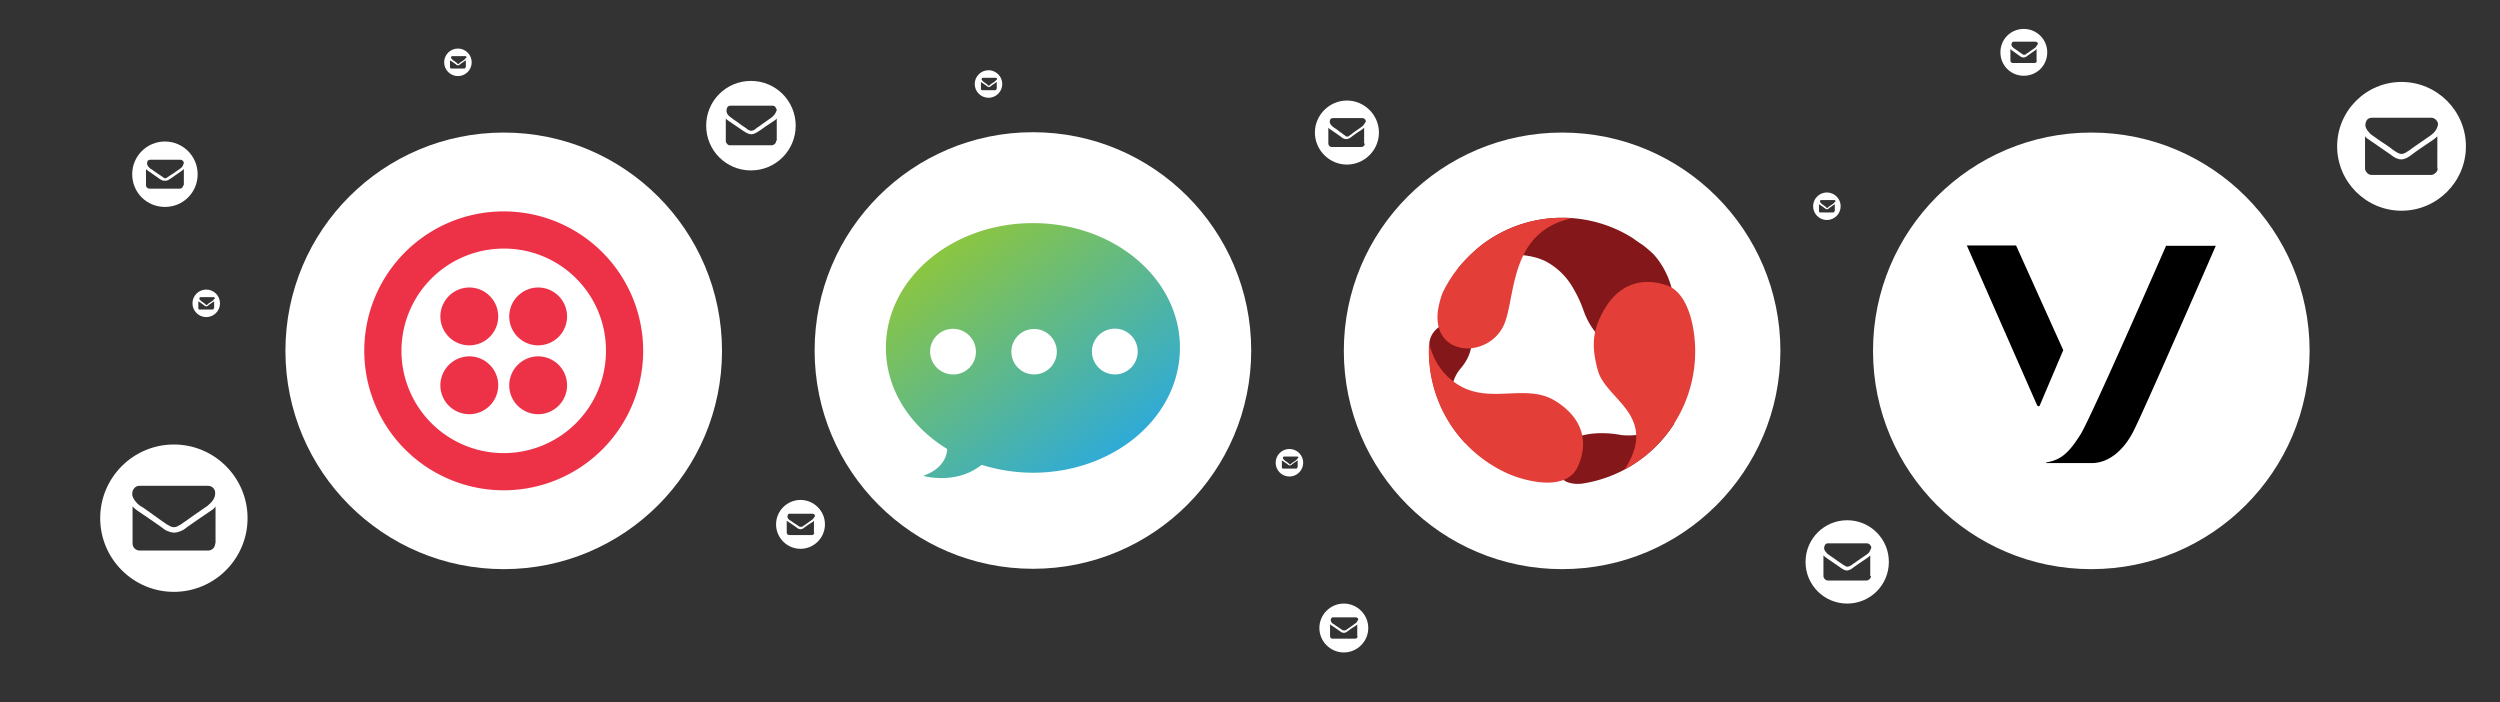 <svg xmlns="http://www.w3.org/2000/svg" xmlns:xlink="http://www.w3.org/1999/xlink" width="726.1" height="203.9"
	 viewBox="0 0 726.1 203.9">
	<rect x="0" y="0" width="726.1" height="203.9" fill="#333333" stroke="none"/>
	<style type="text/css">
		.st_rvt_1 {
			fill: #fff;
		}
	</style>
	<defs>
		<linearGradient id="unnamed-gradient2_23" x1="406.84" y1="-0.08" x2="408.09" y2="1.36"
						gradientTransform="translate(-17931.39 79.42) scale(44.74 38.81)"
						gradientUnits="userSpaceOnUse">
			<stop offset="0" stop-color="#8ac543"/>
			<stop offset="1" stop-color="#2caadb"/>
		</linearGradient>
	</defs>
	<!-- 1 & 3 -->
	<circle cx="453.7" cy="101.9" r="63.4" style="fill:#fff"/>
	<path
		d="M486.35,122.91a38.64,38.64,0,0,1-27,17.58l-.12,0c-5.67.44-7.23-2.75-6.82-6.06l.06-.45a10.7,10.7,0,0,1,.48-1.74l.17-.43.09-.2.19-.41a1.86,1.86,0,0,1,.1-.2l.21-.39.22-.37.24-.36.12-.17.26-.33.13-.15.26-.3.42-.39c3.09-2.69,9.44-3.33,15.53-2.19a19.67,19.67,0,0,0,8.1-.81l.86-.24.85-.26.81-.26.78-.27.74-.27.69-.26.63-.25.58-.23,1-.4Zm-62.2-15.8c-5,5.83-2,16.46,1.1,20.77a2.47,2.47,0,0,1,.41.89,38.8,38.8,0,0,1-10.58-26.69c0-.92,0-1.84.1-2.74v-.09c.6-3.36,3.45-5,5.68-5.71C426.07,92,430.7,99.49,424.15,107.11Zm29.58-43.86a38.31,38.31,0,0,1,20.48,5.9c.71.53,1.48,1.07,2.33,1.63l.52.34a37.85,37.85,0,0,1,3.14,2.67c5.64,6.14,9.1,17.91,1.42,23.7-6.87,5.18-11.91,4.28-15.36,1.79l-.4-.29-.38-.32-.19-.16-.36-.33-.17-.16-.34-.34-.17-.18-.32-.35-.3-.35-.29-.36-.28-.36-.26-.35-.37-.53-.34-.52-.31-.5-.18-.32-.18-.31-.23-.44-.15-.28-.13-.27-.26-.56-.19-.41-.16-.39-.61-1.66-.28-.75-.23-.55-.24-.58-.28-.62c-.05-.1-.09-.21-.14-.31l-.32-.66c-.21-.44-.45-.89-.71-1.35l-.39-.7A20.09,20.09,0,0,0,449,75.93c-4.44-2.17-9.54-2.21-14-1.5l-.79.13-.76.15-.75.16-.74.16-.71.18-.69.19-.67.19-.65.19-.62.2-.88.29-.82.29-.74.28-.87.35-.87.37-.92.42-.1,0A69.83,69.83,0,0,1,430,71.42,38.38,38.38,0,0,1,453.73,63.25Z"
		style="fill:#831719"/>
	<path
		d="M425.1,112.63c3.59,1.7,7.32,1.85,11,1.74l1.95-.08,1.29-.05c4.31-.17,8.5-.16,12.28,2.15,7.95,4.85,10,11.92,6.57,19.27-2.2,4.66-7.87,5-12.79,4.13l-.73-.14-.72-.15-.35-.08-.69-.17-.67-.18-.64-.18-.62-.19-.58-.2-.54-.19-.51-.19-.47-.18-.89-.37a38.84,38.84,0,0,1-23-35.49c0-.81,0-1.62.08-2.41l.17.66.11.41.14.45.16.49.19.52.11.27.23.57A18.3,18.3,0,0,0,425.1,112.63Z"
		style="fill:#e33e38"/>
	<path
		d="M453.7,63.25c.87,0,1.74,0,2.6.09l-.76.25-.86.27-.46.15c-8.7,2.73-12.08,9.27-13.92,15.89l-.22.84-.22.85-.29,1.26-.27,1.25-.25,1.23-.62,3.16-.23,1.11-.16.73-.17.69c0,.12-.05.23-.08.35l-.18.66-.19.64a13.13,13.13,0,0,1-1.15,2.74c-5.48,9.25-21.39,7.64-18.39-6.59A27.36,27.36,0,0,1,419,85,38.62,38.62,0,0,1,453.7,63.25Zm12.93,25.56.28-.43.3-.44.33-.43c2.87-3.71,8.27-7.41,16.45-4.68,3.65,1.21,5.7,5,6.85,8.64l.23.76c0,.13.07.25.1.38l.19.75c.06.25.12.5.17.74l.09.46a38.93,38.93,0,0,1-19.7,41.76l.4-.7.21-.37c3.9-6.63,3.05-11.19.73-15l-.33-.52-.17-.25-.36-.51-.37-.5-.39-.49-.39-.48-.41-.48-.61-.71-1.67-1.85c-1.95-2.17-3.75-4.31-4.45-6.79-2.19-7.72-1.27-12.39,1.79-17.7l.48-.8C466.46,89.08,466.54,88.94,466.63,88.81Z"
		style="fill:#e33e38"/>
	<circle cx="146.3" cy="101.9" r="63.4" style="fill:#fff"/>
	<path
		d="M146.3,61.4a40.5,40.5,0,1,1-40.5,40.5A40.46,40.46,0,0,1,146.3,61.4Zm0,10.8A29.7,29.7,0,1,0,176,101.9,29.58,29.58,0,0,0,146.3,72.2Zm-10,31.3a8.4,8.4,0,1,1-8.4,8.4A8.45,8.45,0,0,1,136.3,103.5Zm20,0a8.4,8.4,0,1,1-8.4,8.4A8.45,8.45,0,0,1,156.3,103.5Zm0-20a8.4,8.4,0,1,1-8.4,8.4A8.45,8.45,0,0,1,156.3,83.5Zm-20,0a8.4,8.4,0,1,1-8.4,8.4A8.45,8.45,0,0,1,136.3,83.5Z"
		style="fill:#ed3248"/>
	<circle cx="300" cy="101.8" r="63.4" style="fill:#fff"/>
	<circle cx="607.4" cy="101.9" r="63.4" style="fill:#fff"/>
	<!-- 1 & 3 -->
	<path class="st_rvt_1"
		  d="M218.1,23.5c-7.2,0-13,5.8-13,13s5.8,13,13,13c7.2,0,13-5.8,13-13S225.3,23.5,218.1,23.5z M225.4,40.9 c0,0.4-0.1,0.7-0.4,0.9c-0.3,0.3-0.6,0.4-0.9,0.4h-12c-0.4,0-0.7-0.1-0.9-0.4c-0.3-0.3-0.4-0.6-0.4-0.9v-6.5 c0.2,0.3,0.5,0.5,0.8,0.7c2,1.3,3.3,2.3,4.1,2.8c0.3,0.2,0.6,0.4,0.8,0.5c0.2,0.1,0.5,0.3,0.8,0.4c0.3,0.1,0.6,0.2,0.9,0.2h0h0 c0.3,0,0.6-0.1,0.9-0.2c0.3-0.1,0.6-0.3,0.8-0.4c0.2-0.1,0.4-0.3,0.8-0.5c0.9-0.7,2.3-1.6,4.1-2.8c0.3-0.2,0.6-0.4,0.8-0.7V40.9z M225,33.2c-0.3,0.4-0.6,0.7-1,1c-2,1.4-3.3,2.3-3.8,2.7c-0.1,0-0.2,0.1-0.3,0.2c-0.2,0.1-0.3,0.2-0.4,0.3c-0.1,0.1-0.3,0.2-0.4,0.3 c-0.2,0.1-0.3,0.2-0.5,0.2c-0.1,0-0.3,0.1-0.4,0.1h0h0c-0.1,0-0.3,0-0.4-0.1c-0.1,0-0.3-0.1-0.5-0.2c-0.2-0.1-0.3-0.2-0.4-0.3 c-0.1-0.1-0.3-0.2-0.4-0.3c-0.2-0.1-0.3-0.2-0.3-0.2c-0.5-0.3-1.2-0.8-2.1-1.5c-0.9-0.6-1.5-1-1.7-1.2c-0.3-0.2-0.7-0.5-1-0.9 c-0.3-0.4-0.4-0.8-0.4-1.1c0-0.4,0.1-0.8,0.3-1.1c0.2-0.3,0.5-0.4,1-0.4h12c0.4,0,0.7,0.1,0.9,0.4s0.4,0.6,0.4,0.9 C225.4,32.4,225.3,32.8,225,33.2z"></path>
	<path class="st_rvt_1"
		  d="M536.5,151.1c-6.7,0-12.1,5.4-12.1,12.1c0,6.7,5.4,12.1,12.1,12.1c6.7,0,12.1-5.4,12.1-12.1 C548.6,156.5,543.2,151.1,536.5,151.1z M543.4,167.3c0,0.3-0.1,0.6-0.4,0.9c-0.2,0.2-0.5,0.4-0.9,0.4h-11.2c-0.3,0-0.6-0.1-0.9-0.4 c-0.2-0.2-0.4-0.5-0.4-0.9v-6c0.2,0.2,0.5,0.5,0.8,0.7c1.8,1.2,3.1,2.1,3.8,2.6c0.3,0.2,0.5,0.4,0.7,0.5c0.2,0.1,0.4,0.2,0.7,0.4 c0.3,0.1,0.6,0.2,0.8,0.2h0h0c0.3,0,0.5-0.1,0.8-0.2c0.3-0.1,0.5-0.2,0.7-0.4c0.2-0.1,0.4-0.3,0.7-0.5c0.9-0.6,2.1-1.5,3.8-2.6 c0.3-0.2,0.5-0.4,0.8-0.7V167.3z M543,160.2c-0.2,0.4-0.6,0.7-0.9,0.9c-1.9,1.3-3.1,2.1-3.6,2.5c-0.1,0-0.2,0.1-0.3,0.2 c-0.2,0.1-0.3,0.2-0.4,0.3c-0.1,0.1-0.2,0.2-0.4,0.2c-0.2,0.1-0.3,0.2-0.4,0.2c-0.1,0-0.3,0.1-0.4,0.1h0h0c-0.1,0-0.2,0-0.4-0.1 c-0.1,0-0.3-0.1-0.4-0.2c-0.2-0.1-0.3-0.2-0.4-0.2c-0.1-0.1-0.2-0.2-0.4-0.3c-0.2-0.1-0.3-0.2-0.3-0.2c-0.5-0.3-1.1-0.8-2-1.4 c-0.9-0.6-1.4-1-1.6-1.1c-0.3-0.2-0.6-0.5-0.9-0.9c-0.3-0.4-0.4-0.7-0.4-1c0-0.4,0.1-0.7,0.3-1c0.2-0.3,0.5-0.4,0.9-0.4h11.2 c0.3,0,0.6,0.1,0.9,0.4c0.2,0.2,0.4,0.5,0.4,0.9C543.4,159.4,543.2,159.8,543,160.2z"></path>
	<path class="st_rvt_1"
		  d="M697.5,23.8c-10.3,0-18.7,8.4-18.7,18.7s8.4,18.7,18.7,18.7c10.3,0,18.7-8.4,18.7-18.7S707.8,23.8,697.5,23.8z M708,48.9c0,0.5-0.2,1-0.6,1.3c-0.4,0.4-0.8,0.6-1.3,0.6h-17.3c-0.5,0-1-0.2-1.3-0.6c-0.4-0.4-0.6-0.8-0.6-1.3v-9.3 c0.3,0.4,0.7,0.7,1.2,1c2.8,1.9,4.8,3.3,5.8,4c0.4,0.3,0.8,0.6,1.1,0.8c0.3,0.2,0.6,0.4,1.1,0.6c0.5,0.2,0.9,0.3,1.3,0.3h0h0 c0.4,0,0.8-0.1,1.3-0.3c0.5-0.2,0.8-0.4,1.1-0.6c0.3-0.2,0.6-0.4,1.1-0.8c1.3-1,3.3-2.3,5.8-4c0.4-0.3,0.8-0.6,1.2-1V48.9z M707.4,37.9c-0.4,0.6-0.9,1-1.4,1.4c-2.9,2-4.8,3.3-5.5,3.8c-0.1,0.1-0.2,0.2-0.5,0.4c-0.3,0.2-0.5,0.3-0.6,0.4 c-0.2,0.1-0.4,0.2-0.6,0.4c-0.2,0.1-0.5,0.2-0.7,0.3c-0.2,0.1-0.4,0.1-0.6,0.1h0h0c-0.2,0-0.4,0-0.6-0.1c-0.2-0.1-0.4-0.2-0.7-0.3 c-0.2-0.1-0.4-0.3-0.6-0.4c-0.2-0.1-0.4-0.3-0.6-0.4c-0.3-0.2-0.4-0.3-0.5-0.4c-0.7-0.5-1.7-1.2-3.1-2.1c-1.3-0.9-2.1-1.5-2.4-1.7 c-0.5-0.3-0.9-0.8-1.4-1.4c-0.4-0.6-0.6-1.1-0.6-1.6c0-0.6,0.2-1.1,0.5-1.5c0.3-0.4,0.8-0.6,1.4-0.6h17.3c0.5,0,0.9,0.2,1.3,0.6 c0.4,0.4,0.6,0.8,0.6,1.3C708,36.7,707.8,37.3,707.4,37.9z"></path>
	<path class="st_rvt_1"
		  d="M232.5,145.2c-3.9,0-7.1,3.2-7.1,7.1s3.2,7.1,7.1,7.1s7.1-3.2,7.1-7.1S236.4,145.2,232.5,145.2z M236.5,154.7 c0,0.2-0.1,0.4-0.2,0.5c-0.1,0.1-0.3,0.2-0.5,0.2h-6.6c-0.2,0-0.4-0.1-0.5-0.2c-0.1-0.1-0.2-0.3-0.2-0.5v-3.5 c0.1,0.1,0.3,0.3,0.5,0.4c1.1,0.7,1.8,1.2,2.2,1.5c0.2,0.1,0.3,0.2,0.4,0.3c0.1,0.1,0.2,0.1,0.4,0.2c0.2,0.1,0.3,0.1,0.5,0.1h0h0 c0.2,0,0.3,0,0.5-0.1c0.2-0.1,0.3-0.1,0.4-0.2c0.1-0.1,0.2-0.2,0.4-0.3c0.5-0.4,1.2-0.9,2.2-1.5c0.2-0.1,0.3-0.2,0.4-0.4V154.7z M236.3,150.5c-0.1,0.2-0.3,0.4-0.5,0.5c-1.1,0.8-1.8,1.3-2.1,1.5c0,0-0.1,0.1-0.2,0.1c-0.1,0.1-0.2,0.1-0.2,0.2 c-0.1,0-0.1,0.1-0.2,0.1c-0.1,0.1-0.2,0.1-0.3,0.1c-0.1,0-0.2,0-0.2,0h0h0c-0.1,0-0.1,0-0.2,0c-0.1,0-0.2-0.1-0.3-0.1 c-0.1-0.1-0.2-0.1-0.2-0.1c-0.1,0-0.1-0.1-0.2-0.2c-0.1-0.1-0.2-0.1-0.2-0.1c-0.3-0.2-0.7-0.5-1.2-0.8c-0.5-0.4-0.8-0.6-0.9-0.6 c-0.2-0.1-0.4-0.3-0.5-0.5c-0.2-0.2-0.2-0.4-0.2-0.6c0-0.2,0.1-0.4,0.2-0.6c0.1-0.2,0.3-0.2,0.5-0.2h6.6c0.2,0,0.4,0.1,0.5,0.2 s0.2,0.3,0.2,0.5C236.5,150.1,236.5,150.3,236.3,150.5z"></path>
	<path class="st_rvt_1"
		  d="M390.3,175.3c-3.9,0-7.1,3.2-7.1,7.1s3.2,7.1,7.1,7.1s7.1-3.2,7.1-7.1S394.2,175.3,390.3,175.3z M394.3,184.8 c0,0.2-0.1,0.4-0.2,0.5c-0.1,0.1-0.3,0.2-0.5,0.2H387c-0.2,0-0.4-0.1-0.5-0.2c-0.1-0.1-0.2-0.3-0.2-0.5v-3.5 c0.1,0.1,0.3,0.3,0.5,0.4c1.1,0.7,1.8,1.2,2.2,1.5c0.2,0.1,0.3,0.2,0.4,0.3c0.1,0.1,0.2,0.1,0.4,0.2c0.2,0.1,0.3,0.1,0.5,0.1h0h0 c0.2,0,0.3,0,0.5-0.1c0.2-0.1,0.3-0.1,0.4-0.2c0.1-0.1,0.2-0.2,0.4-0.3c0.5-0.4,1.2-0.9,2.2-1.5c0.2-0.1,0.3-0.2,0.4-0.4V184.8z M394.1,180.6c-0.1,0.2-0.3,0.4-0.5,0.5c-1.1,0.8-1.8,1.3-2.1,1.5c0,0-0.1,0.1-0.2,0.1c-0.1,0.1-0.2,0.1-0.2,0.2 c-0.1,0-0.1,0.1-0.2,0.1c-0.1,0.1-0.2,0.1-0.3,0.1c-0.1,0-0.2,0-0.2,0h0h0c-0.1,0-0.1,0-0.2,0c-0.1,0-0.2-0.1-0.3-0.1 c-0.1-0.1-0.2-0.1-0.2-0.1c-0.1,0-0.1-0.1-0.2-0.2c-0.1-0.1-0.2-0.1-0.2-0.1c-0.3-0.2-0.7-0.5-1.2-0.8c-0.5-0.4-0.8-0.6-0.9-0.6 c-0.2-0.1-0.4-0.3-0.5-0.5c-0.2-0.2-0.2-0.4-0.2-0.6c0-0.2,0.1-0.4,0.2-0.6c0.1-0.2,0.3-0.2,0.5-0.2h6.6c0.2,0,0.4,0.1,0.5,0.2 s0.2,0.3,0.2,0.5C394.3,180.2,394.2,180.4,394.1,180.6z"></path>
	<path class="st_rvt_1"
		  d="M391.2,29.2c-5.1,0-9.3,4.2-9.3,9.3s4.2,9.3,9.3,9.3s9.3-4.2,9.3-9.3S396.3,29.2,391.2,29.2z M396.4,41.7 c0,0.3-0.1,0.5-0.3,0.7c-0.2,0.2-0.4,0.3-0.7,0.3h-8.6c-0.3,0-0.5-0.1-0.7-0.3c-0.2-0.2-0.3-0.4-0.3-0.7v-4.6 c0.2,0.2,0.4,0.4,0.6,0.5c1.4,1,2.4,1.6,2.9,2c0.2,0.2,0.4,0.3,0.5,0.4c0.1,0.1,0.3,0.2,0.6,0.3c0.2,0.1,0.4,0.1,0.6,0.1h0h0 c0.2,0,0.4,0,0.6-0.1c0.2-0.1,0.4-0.2,0.6-0.3c0.1-0.1,0.3-0.2,0.5-0.4c0.7-0.5,1.6-1.2,2.9-2c0.2-0.2,0.4-0.3,0.6-0.5V41.7z M396.1,36.2c-0.2,0.3-0.4,0.5-0.7,0.7c-1.5,1-2.4,1.7-2.7,1.9c0,0-0.1,0.1-0.2,0.2c-0.1,0.1-0.2,0.2-0.3,0.2 c-0.1,0.1-0.2,0.1-0.3,0.2c-0.1,0.1-0.2,0.1-0.3,0.2c-0.1,0-0.2,0.1-0.3,0.1h0h0c-0.1,0-0.2,0-0.3-0.1c-0.1,0-0.2-0.1-0.3-0.2 c-0.1-0.1-0.2-0.1-0.3-0.2c-0.1-0.1-0.2-0.1-0.3-0.2c-0.1-0.1-0.2-0.2-0.2-0.2c-0.4-0.2-0.9-0.6-1.5-1.1c-0.7-0.5-1.1-0.7-1.2-0.8 c-0.2-0.2-0.5-0.4-0.7-0.7c-0.2-0.3-0.3-0.6-0.3-0.8c0-0.3,0.1-0.6,0.2-0.8c0.2-0.2,0.4-0.3,0.7-0.3h8.6c0.3,0,0.5,0.1,0.7,0.3 c0.2,0.2,0.3,0.4,0.3,0.7C396.4,35.7,396.3,36,396.1,36.2z"></path>
	<path class="st_rvt_1"
		  d="M59.9,84.1c-2.2,0-4,1.8-4,4c0,2.2,1.8,4,4,4c2.2,0,4-1.8,4-4C63.9,85.9,62.1,84.1,59.9,84.1z M62.1,89.5 c0,0.1,0,0.2-0.1,0.3c-0.1,0.1-0.2,0.1-0.3,0.1H58c-0.1,0-0.2,0-0.3-0.1c-0.1-0.1-0.1-0.2-0.1-0.3v-2c0.1,0.1,0.2,0.2,0.3,0.2 c0.6,0.4,1,0.7,1.3,0.9c0.1,0.1,0.2,0.1,0.2,0.2c0.1,0,0.1,0.1,0.2,0.1c0.1,0,0.2,0.1,0.3,0.1h0h0c0.1,0,0.2,0,0.3-0.1 c0.1,0,0.2-0.1,0.2-0.1c0.1,0,0.1-0.1,0.2-0.2c0.3-0.2,0.7-0.5,1.3-0.9c0.1-0.1,0.2-0.1,0.3-0.2V89.5z M62,87.1 c-0.1,0.1-0.2,0.2-0.3,0.3c-0.6,0.4-1,0.7-1.2,0.8c0,0-0.1,0-0.1,0.1c-0.1,0-0.1,0.1-0.1,0.1c0,0-0.1,0.1-0.1,0.1 c-0.1,0-0.1,0.1-0.1,0.1c0,0-0.1,0-0.1,0h0h0c0,0-0.1,0-0.1,0c0,0-0.1,0-0.1-0.1c-0.1,0-0.1-0.1-0.1-0.1c0,0-0.1-0.1-0.1-0.1 c-0.1,0-0.1-0.1-0.1-0.1c-0.2-0.1-0.4-0.3-0.7-0.5c-0.3-0.2-0.5-0.3-0.5-0.4c-0.1-0.1-0.2-0.2-0.3-0.3c-0.1-0.1-0.1-0.2-0.1-0.3 c0-0.1,0-0.2,0.1-0.3c0.1-0.1,0.2-0.1,0.3-0.1h3.7c0.1,0,0.2,0,0.3,0.1c0.1,0.1,0.1,0.2,0.1,0.3C62.1,86.9,62.1,87,62,87.1z"></path>
	<path class="st_rvt_1"
		  d="M133,14.1c-2.2,0-4,1.8-4,4c0,2.2,1.8,4,4,4s4-1.8,4-4C137,15.9,135.2,14.1,133,14.1z M135.2,19.5 c0,0.1,0,0.2-0.1,0.3c-0.1,0.1-0.2,0.1-0.3,0.1h-3.7c-0.1,0-0.2,0-0.3-0.1c-0.1-0.1-0.1-0.2-0.1-0.3v-2c0.1,0.1,0.2,0.2,0.3,0.2 c0.6,0.4,1,0.7,1.3,0.9c0.1,0.1,0.2,0.1,0.2,0.2c0.1,0,0.1,0.1,0.2,0.1c0.1,0,0.2,0.1,0.3,0.1h0h0c0.1,0,0.2,0,0.3-0.1 c0.1,0,0.2-0.1,0.2-0.1c0.1,0,0.1-0.1,0.2-0.2c0.3-0.2,0.7-0.5,1.3-0.9c0.1-0.1,0.2-0.1,0.3-0.2V19.5z M135.1,17.1 c-0.1,0.1-0.2,0.2-0.3,0.3c-0.6,0.4-1,0.7-1.2,0.8c0,0-0.1,0-0.1,0.1c-0.1,0-0.1,0.1-0.1,0.1c0,0-0.1,0.1-0.1,0.1 c-0.1,0-0.1,0.1-0.1,0.1c0,0-0.1,0-0.1,0h0h0c0,0-0.1,0-0.1,0c0,0-0.1,0-0.1-0.1c-0.1,0-0.1-0.1-0.1-0.1c0,0-0.1-0.1-0.1-0.1 c-0.1,0-0.1-0.1-0.1-0.1c-0.2-0.1-0.4-0.3-0.7-0.5c-0.3-0.2-0.5-0.3-0.5-0.4c-0.1-0.1-0.2-0.2-0.3-0.3c-0.1-0.1-0.1-0.2-0.1-0.3 c0-0.1,0-0.2,0.1-0.3c0.1-0.1,0.2-0.1,0.3-0.1h3.7c0.1,0,0.2,0,0.3,0.1c0.1,0.1,0.1,0.2,0.1,0.3C135.2,16.9,135.2,17,135.1,17.1z"></path>
	<path class="st_rvt_1"
		  d="M530.6,55.9c-2.2,0-4,1.8-4,4c0,2.2,1.8,4,4,4c2.2,0,4-1.8,4-4C534.6,57.7,532.8,55.9,530.6,55.9z M532.8,61.3 c0,0.1,0,0.2-0.1,0.3c-0.1,0.1-0.2,0.1-0.3,0.1h-3.7c-0.1,0-0.2,0-0.3-0.1c-0.1-0.1-0.1-0.2-0.1-0.3v-2c0.1,0.1,0.2,0.2,0.3,0.2 c0.6,0.4,1,0.7,1.3,0.9c0.1,0.1,0.2,0.1,0.2,0.2c0.1,0,0.1,0.1,0.2,0.1c0.1,0,0.2,0.1,0.3,0.1h0h0c0.1,0,0.2,0,0.3-0.1 c0.1,0,0.2-0.1,0.2-0.1c0.1,0,0.1-0.1,0.2-0.2c0.3-0.2,0.7-0.5,1.3-0.9c0.1-0.1,0.2-0.1,0.3-0.2V61.3z M532.7,58.9 c-0.1,0.1-0.2,0.2-0.3,0.3c-0.6,0.4-1,0.7-1.2,0.8c0,0-0.1,0-0.1,0.1c-0.1,0-0.1,0.1-0.1,0.1c0,0-0.1,0.1-0.1,0.1 c-0.1,0-0.1,0.1-0.1,0.1c0,0-0.1,0-0.1,0h0h0c0,0-0.1,0-0.1,0c0,0-0.1,0-0.1-0.1c-0.1,0-0.1-0.1-0.1-0.1c0,0-0.1-0.1-0.1-0.1 c-0.1,0-0.1-0.1-0.1-0.1c-0.2-0.1-0.4-0.3-0.7-0.5c-0.3-0.2-0.5-0.3-0.5-0.4c-0.1-0.1-0.2-0.2-0.3-0.3c-0.1-0.1-0.1-0.2-0.1-0.3 c0-0.1,0-0.2,0.1-0.3c0.1-0.1,0.2-0.1,0.3-0.1h3.7c0.1,0,0.2,0,0.3,0.1s0.1,0.2,0.1,0.3C532.8,58.7,532.8,58.8,532.7,58.9z"></path>
	<path class="st_rvt_1"
		  d="M374.5,130.4c-2.2,0-4,1.8-4,4s1.8,4,4,4s4-1.8,4-4S376.7,130.4,374.5,130.4z M376.8,135.7c0,0.1,0,0.2-0.1,0.3 c-0.1,0.1-0.2,0.1-0.3,0.1h-3.7c-0.1,0-0.2,0-0.3-0.1c-0.1-0.1-0.1-0.2-0.1-0.3v-2c0.1,0.1,0.2,0.2,0.3,0.2c0.6,0.4,1,0.7,1.3,0.9 c0.1,0.1,0.2,0.1,0.2,0.2c0.1,0,0.1,0.1,0.2,0.1c0.1,0,0.2,0.1,0.3,0.1h0h0c0.1,0,0.2,0,0.3-0.1c0.1,0,0.2-0.1,0.2-0.1 c0.1,0,0.1-0.1,0.2-0.2c0.3-0.2,0.7-0.5,1.3-0.9c0.1-0.1,0.2-0.1,0.3-0.2V135.7z M376.7,133.4c-0.1,0.1-0.2,0.2-0.3,0.3 c-0.6,0.4-1,0.7-1.2,0.8c0,0-0.1,0-0.1,0.1c-0.1,0-0.1,0.1-0.1,0.1c0,0-0.1,0.1-0.1,0.1c-0.1,0-0.1,0.1-0.1,0.1c0,0-0.1,0-0.1,0h0h0 c0,0-0.1,0-0.1,0c0,0-0.1,0-0.1-0.1c-0.1,0-0.1-0.1-0.1-0.1c0,0-0.1-0.1-0.1-0.1c-0.1,0-0.1-0.1-0.1-0.1c-0.2-0.1-0.4-0.3-0.7-0.5 c-0.3-0.2-0.5-0.3-0.5-0.4c-0.1-0.1-0.2-0.2-0.3-0.3c-0.1-0.1-0.1-0.2-0.1-0.3c0-0.1,0-0.2,0.1-0.3s0.2-0.1,0.3-0.1h3.7 c0.1,0,0.2,0,0.3,0.1c0.1,0.1,0.1,0.2,0.1,0.3C376.8,133.1,376.8,133.3,376.7,133.4z"></path>
	<path class="st_rvt_1"
		  d="M287.1,20.4c-2.2,0-4,1.8-4,4s1.8,4,4,4s4-1.8,4-4S289.3,20.4,287.1,20.4z M289.4,25.8c0,0.1,0,0.2-0.1,0.3 c-0.1,0.1-0.2,0.1-0.3,0.1h-3.7c-0.1,0-0.2,0-0.3-0.1c-0.1-0.1-0.1-0.2-0.1-0.3v-2c0.1,0.1,0.2,0.2,0.3,0.2c0.6,0.4,1,0.7,1.3,0.9 c0.1,0.1,0.2,0.1,0.2,0.2c0.1,0,0.1,0.1,0.2,0.1c0.1,0,0.2,0.1,0.3,0.1h0h0c0.1,0,0.2,0,0.3-0.1c0.1,0,0.2-0.1,0.2-0.1 c0.1,0,0.1-0.1,0.2-0.2c0.3-0.2,0.7-0.5,1.3-0.9c0.1-0.1,0.2-0.1,0.3-0.2V25.8z M289.2,23.4c-0.1,0.1-0.2,0.2-0.3,0.3 c-0.6,0.4-1,0.7-1.2,0.8c0,0-0.1,0-0.1,0.1c-0.1,0-0.1,0.1-0.1,0.1c0,0-0.1,0.1-0.1,0.1c-0.1,0-0.1,0.1-0.1,0.1c0,0-0.1,0-0.1,0h0h0 c0,0-0.1,0-0.1,0c0,0-0.1,0-0.1-0.1c-0.1,0-0.1-0.1-0.1-0.1c0,0-0.1-0.1-0.1-0.1c-0.1,0-0.1-0.1-0.1-0.1c-0.2-0.1-0.4-0.3-0.7-0.5 c-0.3-0.2-0.5-0.3-0.5-0.4c-0.1-0.1-0.2-0.2-0.3-0.3c-0.1-0.1-0.1-0.2-0.1-0.3c0-0.1,0-0.2,0.1-0.3s0.2-0.1,0.3-0.1h3.7 c0.1,0,0.2,0,0.3,0.1c0.1,0.1,0.1,0.2,0.1,0.3C289.4,23.2,289.3,23.3,289.2,23.4z"></path>
	<path class="st_rvt_1"
		  d="M587.8,8.4c-3.8,0-6.8,3-6.8,6.8s3,6.8,6.8,6.8c3.8,0,6.8-3,6.8-6.8S591.5,8.4,587.8,8.4z M591.6,17.6 c0,0.2-0.1,0.3-0.2,0.5c-0.1,0.1-0.3,0.2-0.5,0.2h-6.3c-0.2,0-0.3-0.1-0.5-0.2c-0.1-0.1-0.2-0.3-0.2-0.5v-3.4 c0.1,0.1,0.3,0.3,0.4,0.4c1,0.7,1.7,1.2,2.1,1.5c0.2,0.1,0.3,0.2,0.4,0.3c0.1,0.1,0.2,0.1,0.4,0.2c0.2,0.1,0.3,0.1,0.5,0.1h0h0 c0.1,0,0.3,0,0.5-0.1c0.2-0.1,0.3-0.1,0.4-0.2c0.1-0.1,0.2-0.2,0.4-0.3c0.5-0.4,1.2-0.8,2.1-1.5c0.2-0.1,0.3-0.2,0.4-0.4V17.6z M591.4,13.5c-0.1,0.2-0.3,0.4-0.5,0.5c-1.1,0.7-1.7,1.2-2,1.4c0,0-0.1,0.1-0.2,0.1c-0.1,0.1-0.2,0.1-0.2,0.2 c-0.1,0-0.1,0.1-0.2,0.1c-0.1,0.1-0.2,0.1-0.2,0.1c-0.1,0-0.1,0-0.2,0h0h0c-0.1,0-0.1,0-0.2,0c-0.1,0-0.2-0.1-0.2-0.1 c-0.1-0.1-0.2-0.1-0.2-0.1c-0.1,0-0.1-0.1-0.2-0.2c-0.1-0.1-0.2-0.1-0.2-0.1c-0.3-0.2-0.6-0.4-1.1-0.8c-0.5-0.3-0.8-0.5-0.9-0.6 c-0.2-0.1-0.3-0.3-0.5-0.5c-0.2-0.2-0.2-0.4-0.2-0.6c0-0.2,0.1-0.4,0.2-0.6c0.1-0.1,0.3-0.2,0.5-0.2h6.3c0.2,0,0.3,0.1,0.5,0.2 c0.1,0.1,0.2,0.3,0.2,0.5C591.6,13.1,591.5,13.3,591.4,13.5z"></path>
	<path class="st_rvt_1"
		  d="M50.5,129.1c-11.8,0-21.4,9.6-21.4,21.4s9.6,21.4,21.4,21.4s21.4-9.6,21.4-21.4S62.3,129.1,50.5,129.1z M62.5,157.8c0,0.6-0.2,1.1-0.6,1.5c-0.4,0.4-0.9,0.6-1.5,0.6H40.6c-0.6,0-1.1-0.2-1.5-0.6c-0.4-0.4-0.6-0.9-0.6-1.5v-10.7 c0.4,0.4,0.8,0.8,1.4,1.2c3.2,2.2,5.5,3.7,6.7,4.6c0.5,0.4,0.9,0.7,1.2,0.9c0.3,0.2,0.7,0.4,1.3,0.6c0.5,0.2,1,0.3,1.5,0.3h0h0 c0.5,0,0.9-0.1,1.5-0.3c0.5-0.2,1-0.4,1.3-0.6c0.3-0.2,0.7-0.5,1.2-0.9c1.5-1.1,3.8-2.6,6.7-4.6c0.5-0.3,1-0.7,1.3-1.2V157.8z M61.9,145.2c-0.4,0.6-1,1.2-1.6,1.7c-3.4,2.3-5.5,3.8-6.3,4.4c-0.1,0.1-0.3,0.2-0.6,0.4c-0.3,0.2-0.5,0.4-0.7,0.5 c-0.2,0.1-0.4,0.3-0.7,0.4c-0.3,0.2-0.5,0.3-0.8,0.4c-0.2,0.1-0.5,0.1-0.7,0.1h0h0c-0.2,0-0.4,0-0.7-0.1c-0.2-0.1-0.5-0.2-0.8-0.4 c-0.3-0.2-0.5-0.3-0.7-0.4c-0.2-0.1-0.4-0.3-0.7-0.5c-0.3-0.2-0.5-0.3-0.6-0.4c-0.8-0.6-2-1.4-3.5-2.5c-1.5-1.1-2.4-1.7-2.8-1.9 c-0.6-0.4-1.1-0.9-1.6-1.6c-0.5-0.7-0.7-1.3-0.7-1.8c0-0.7,0.2-1.3,0.6-1.7c0.4-0.5,0.9-0.7,1.6-0.7h19.8c0.6,0,1.1,0.2,1.5,0.6 s0.6,0.9,0.6,1.5C62.5,143.9,62.3,144.6,61.9,145.2z"></path>
	<path class="st_rvt_1"
		  d="M47.9,41.1c-5.2,0-9.5,4.2-9.5,9.5s4.2,9.5,9.5,9.5s9.5-4.2,9.5-9.5S53.1,41.1,47.9,41.1z M53.2,53.8 c0,0.3-0.1,0.5-0.3,0.7c-0.2,0.2-0.4,0.3-0.7,0.3h-8.8c-0.3,0-0.5-0.1-0.7-0.3c-0.2-0.2-0.3-0.4-0.3-0.7v-4.7 c0.2,0.2,0.4,0.4,0.6,0.5c1.4,1,2.4,1.7,3,2.1c0.2,0.2,0.4,0.3,0.6,0.4c0.1,0.1,0.3,0.2,0.6,0.3c0.2,0.1,0.5,0.1,0.7,0.1h0h0 c0.2,0,0.4,0,0.7-0.1c0.2-0.1,0.4-0.2,0.6-0.3c0.1-0.1,0.3-0.2,0.6-0.4c0.7-0.5,1.7-1.2,3-2.1c0.2-0.2,0.4-0.3,0.6-0.5V53.8z M53,48.3c-0.2,0.3-0.4,0.5-0.7,0.7c-1.5,1-2.4,1.7-2.8,1.9c0,0-0.1,0.1-0.3,0.2c-0.1,0.1-0.2,0.2-0.3,0.2c-0.1,0.1-0.2,0.1-0.3,0.2 c-0.1,0.1-0.2,0.1-0.3,0.2c-0.1,0-0.2,0.1-0.3,0.1h0h0c-0.1,0-0.2,0-0.3-0.1c-0.1,0-0.2-0.1-0.3-0.2c-0.1-0.1-0.2-0.1-0.3-0.2 c-0.1-0.1-0.2-0.1-0.3-0.2c-0.1-0.1-0.2-0.2-0.3-0.2c-0.4-0.3-0.9-0.6-1.6-1.1c-0.7-0.5-1.1-0.8-1.2-0.8c-0.2-0.2-0.5-0.4-0.7-0.7 c-0.2-0.3-0.3-0.6-0.3-0.8c0-0.3,0.1-0.6,0.2-0.8c0.2-0.2,0.4-0.3,0.7-0.3h8.8c0.3,0,0.5,0.1,0.7,0.3c0.2,0.2,0.3,0.4,0.3,0.7 C53.2,47.7,53.2,48,53,48.3z"></path>

	<!-- 2 & 4 -->
	<path d="M585.55,71.3h-14.3l20.4,46.4c.2.4.7.4.8,0l6.8-16Z"/>
	<path
		d="M629.15,71.3s-21.9,50.2-24.9,54.9c-3.4,5.4-5.7,7.4-9.9,8.1a.1.1,0,0,0,0,.2h13.1c5.7,0,9.8-4.7,12-8.9,2.6-4.8,24.1-54.2,24.1-54.2h-14.4Z"/>
	<path id="Path_46969"
		  d="M300,64.8c-23.6,0-42.7,16.2-42.7,36.2,0,12.1,7,22.8,17.8,29.4,0,.8-.3,5.5-7,7.8,0,0,9.5,2.8,17-3.2a50.36,50.36,0,0,0,14.9,2.3c23.6,0,42.7-16.2,42.7-36.3S323.6,64.8,300,64.8Z"
		  style="fill:url(#unnamed-gradient2_23)"/>
	<g id="Group_78821">
		<path id="Path_46970"
			  d="M276.84,108.75a6.68,6.68,0,0,1-6.7-6.6h0a6.65,6.65,0,0,1,13.3,0A6.53,6.53,0,0,1,276.84,108.75Z"
			  style="fill:#fff"/>
		<path id="Path_46971"
			  d="M300.34,108.75a6.59,6.59,0,0,1-6.6-6.6h0a6.59,6.59,0,0,1,6.6-6.6h0a6.6,6.6,0,1,1,0,13.2Z"
			  style="fill:#fff"/>
		<path id="Path_46972"
			  d="M323.84,108.75a6.68,6.68,0,0,1-6.7-6.6h0a6.65,6.65,0,1,1,6.7,6.6Z" style="fill:#fff"/>
	</g>
</svg>